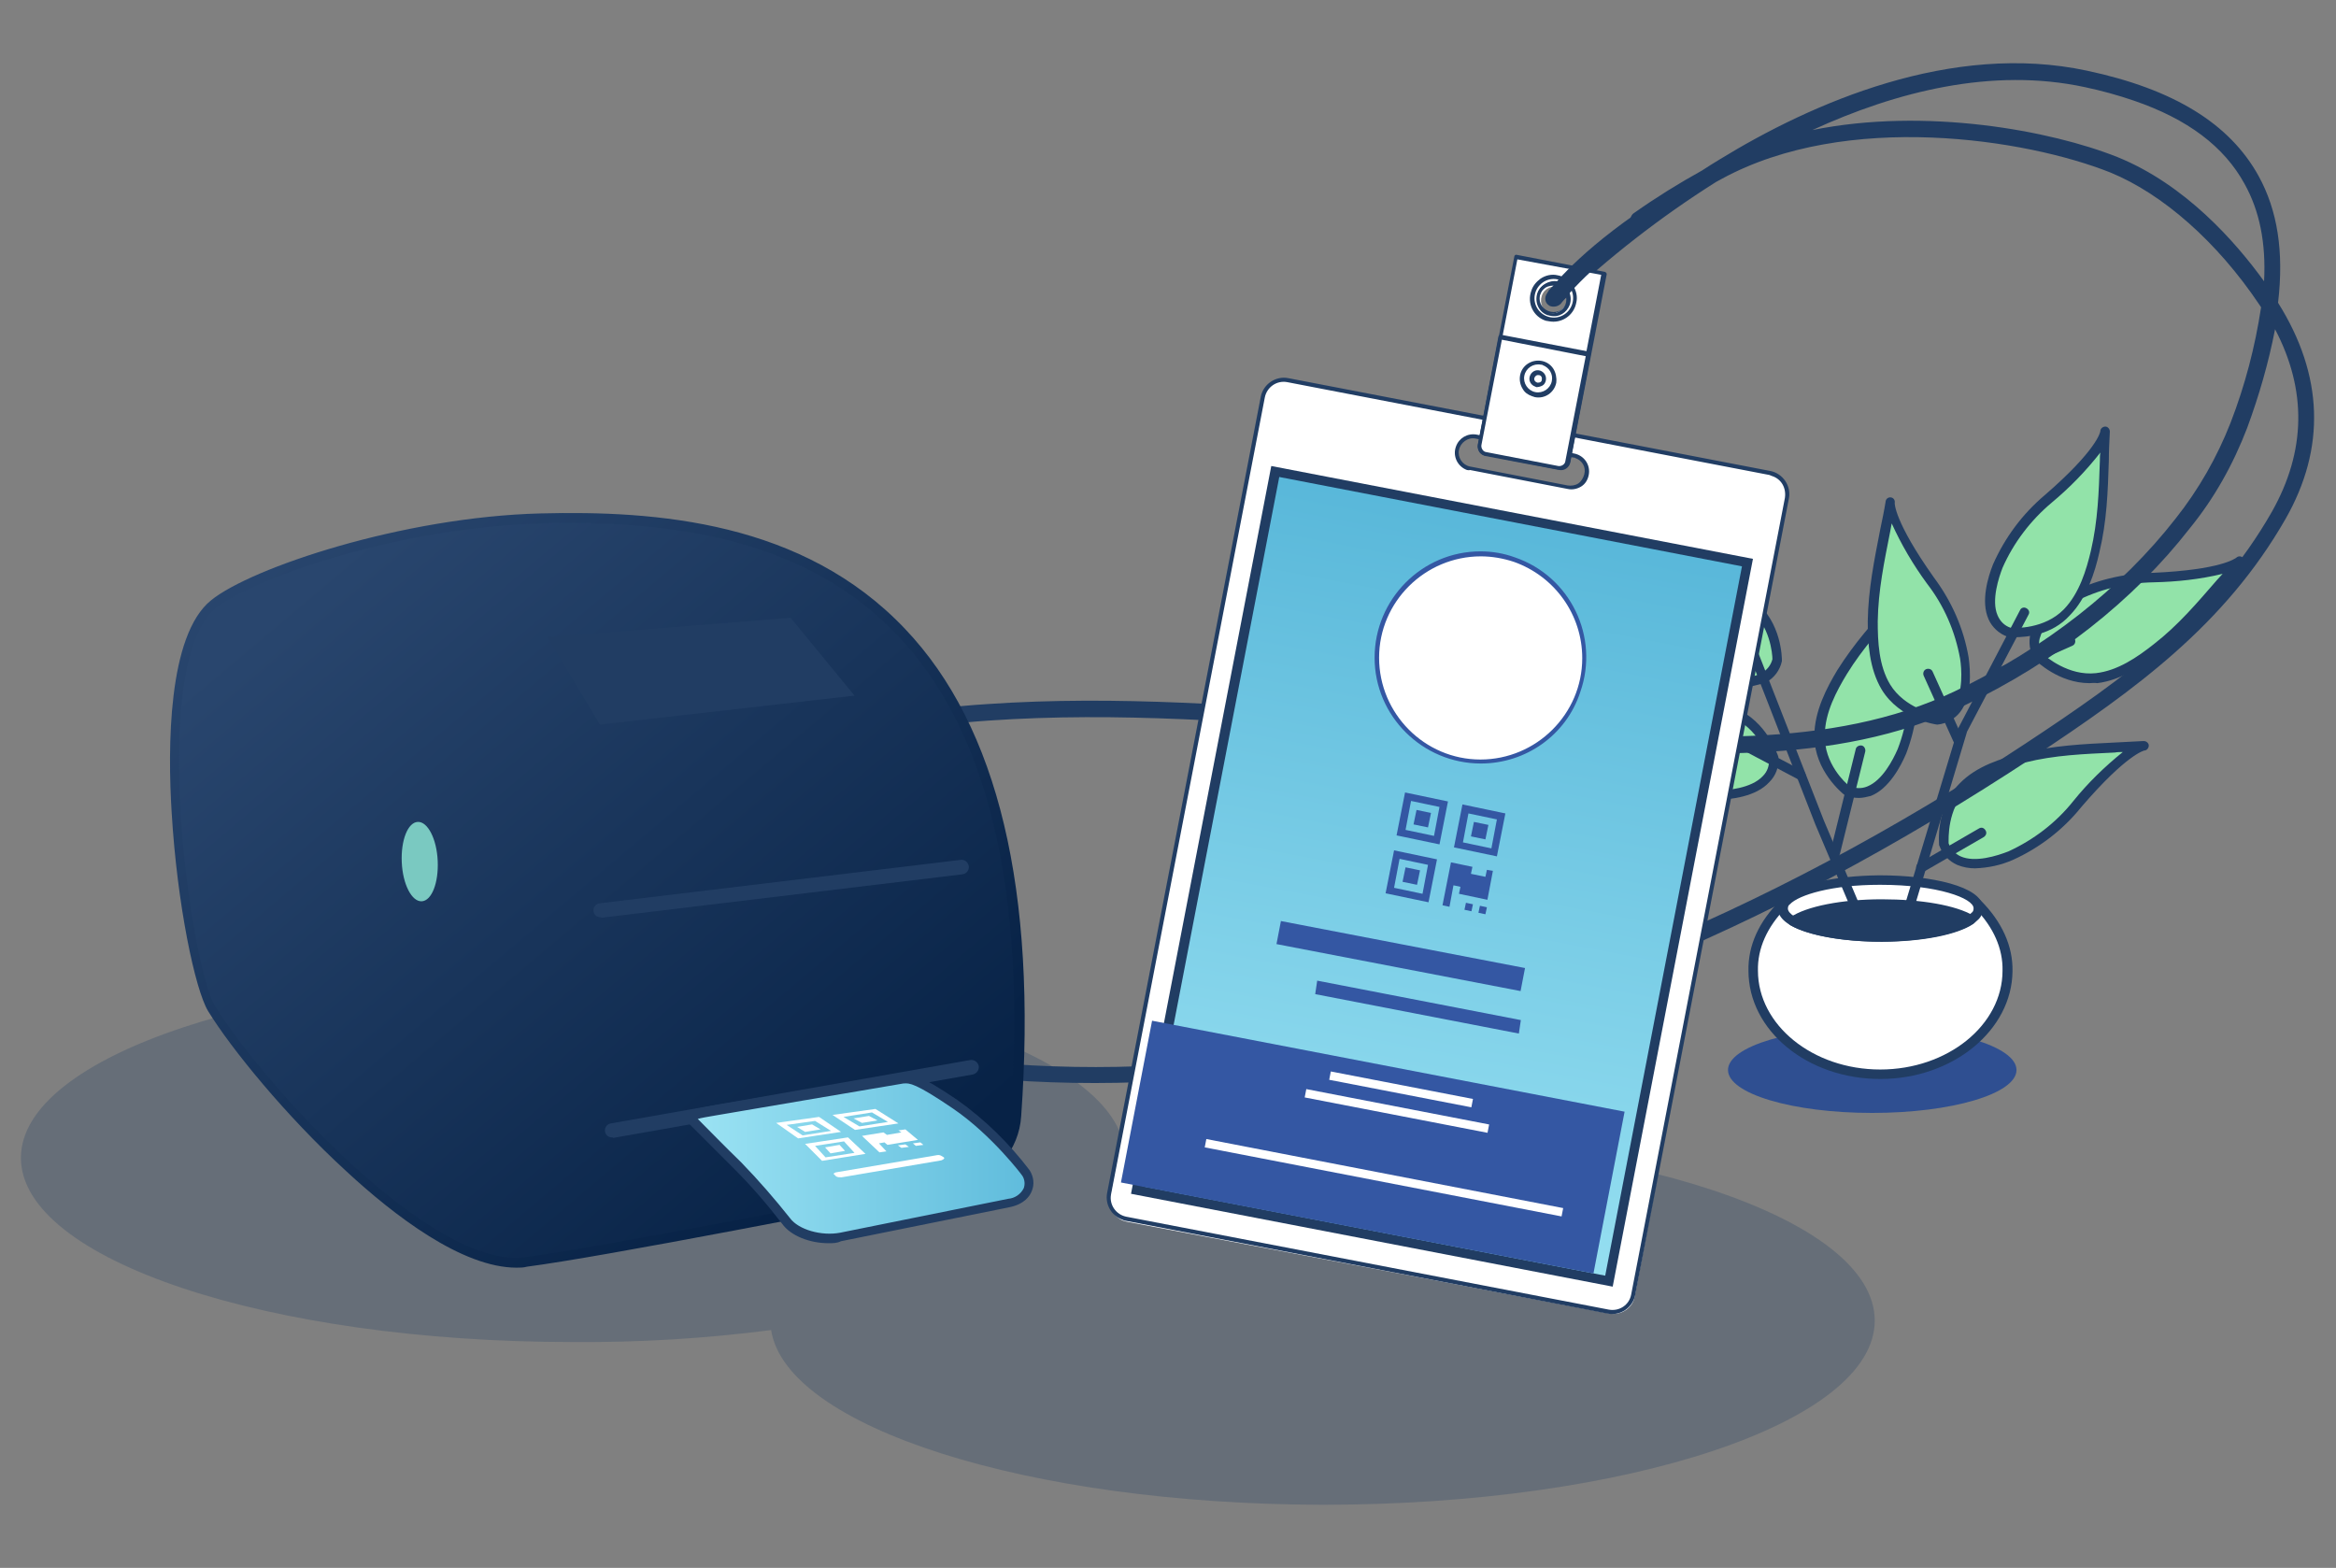 <?xml version="1.0" encoding="utf-8"?>
<!-- Generator: Adobe Illustrator 25.0.1, SVG Export Plug-In . SVG Version: 6.00 Build 0)  -->
<svg version="1.1" id="Layer_3" xmlns="http://www.w3.org/2000/svg" xmlns:xlink="http://www.w3.org/1999/xlink" x="0px" y="0px"
	 viewBox="0 0 468 314.1" style="enable-background:new 0 0 468 314.1;" xml:space="preserve">
<rect x="0" y="0" width="468" height="314.1" fill="#808080" stroke="none"/>
<style type="text/css">
	.st0{fill:#2F4F91;}
	.st1{fill:#FFFFFF;}
	.st2{fill:#213D63;}
	.st3{fill:#92E3A9;}
	.st4{opacity:0.262;fill:#213D63;enable-background:new    ;}
	.st5{fill:url(#Rectangle_743_1_);}
	.st6{fill:none;}
	.st7{fill:#3457A3;}
	.st8{fill:url(#Path_5699_1_);}
	.st9{fill:url(#Path_7990_2_);}
	.st10{fill:#7AC9C1;}
	.st11{fill:url(#Path_5702_1_);}
</style>
<g id="Group_4619" transform="translate(-12126.909 -2044.444)">
	<g id="freepik--Plants--inject-536">
		<g id="Group_4618">
			<ellipse id="Ellipse_252" class="st0" cx="12502" cy="2258.8" rx="28.9" ry="8.6"/>
		</g>
		<g id="Group_5800_1_">
			<path id="Path_5713" class="st1" d="M12484.2,2225.4c-4.1,4.1-6.2,8.7-6.1,13.4c0,11.4,11.4,20.7,25.5,20.7s25.5-9.3,25.5-20.7
				c0.1-4.7-2-9.4-6.1-13.5L12484.2,2225.4z"/>
			<path id="Path_7971_1_" class="st2" d="M12503.6,2260.6c-14.6,0-26.4-9.7-26.4-21.7c-0.1-5,2.1-9.9,6.4-14.1
				c0.2-0.2,0.4-0.3,0.7-0.3l38.7,0l0,0c0.3,0,0.5,0.1,0.7,0.3c4.3,4.3,6.5,9.2,6.4,14.2
				C12530,2250.8,12518.2,2260.6,12503.6,2260.6z M12484.6,2226.4c-3.7,3.8-5.6,8.1-5.5,12.5c0,10.9,11,19.8,24.5,19.8
				s24.5-8.9,24.5-19.8c0.1-4.4-1.8-8.7-5.5-12.5L12484.6,2226.4z"/>
		</g>
		<g id="Group_5801_1_">
			<path id="Path_5714" class="st1" d="M12523.3,2226.3c0.2,3.1-8.5,5.7-19.3,5.7c-10.8,0-19.8-2.5-19.9-5.6
				c-0.2-3.1,8.5-5.7,19.3-5.7S12523.1,2223.2,12523.3,2226.3z"/>
			<path id="Path_7972_1_" class="st2" d="M12503.8,2233.1c-10.1,0-20.4-2.2-20.7-6.5c0-0.9,0.3-1.7,0.9-2.3
				c2.5-2.6,10.2-4.4,19.3-4.5h0.3c10.1,0,20.4,2.2,20.6,6.5c0,0.9-0.3,1.7-0.9,2.3c-2.5,2.6-10.2,4.4-19.3,4.5L12503.8,2233.1z
				 M12503.7,2221.7h-0.3c-9.4,0-16.1,2-17.9,3.9c-0.3,0.2-0.4,0.5-0.4,0.9c0.1,2,7.3,4.7,18.7,4.7h0.2c9.4,0,16.1-2,17.9-3.9
				c0.3-0.2,0.4-0.5,0.4-0.9l0,0C12522.3,2224.4,12515.1,2221.7,12503.7,2221.7L12503.7,2221.7z"/>
		</g>
		<g id="Group_5802_1_">
			<path id="Path_5715" class="st2" d="M12521.8,2228.7c-3.3-1.9-10.1-3.2-17.9-3.2c-7.9,0-14.8,1.4-17.8,3.4
				c3.3,1.9,10.1,3.2,17.9,3.2C12511.8,2232.1,12518.9,2230.6,12521.8,2228.7z"/>
			<path id="Path_7973_1_" class="st2" d="M12503.8,2233.1c-7.7,0-14.7-1.3-18.2-3.3c-0.5-0.3-0.6-0.9-0.3-1.3
				c0.1-0.1,0.2-0.2,0.3-0.3c3.2-2.2,10.4-3.6,18.3-3.6c7.9,0,14.9,1.2,18.4,3.3c0.5,0.3,0.6,0.9,0.3,1.3c-0.1,0.1-0.2,0.2-0.3,0.3
				c-3.2,2.2-10.3,3.6-18.3,3.6L12503.8,2233.1z M12488.2,2228.9c3.5,1.4,9.4,2.3,15.6,2.3h0.2c6.3,0,12.3-1,15.7-2.4
				c-3.5-1.4-9.3-2.3-15.5-2.3h-0.3C12497.5,2226.4,12491.6,2227.4,12488.2,2228.9L12488.2,2228.9z"/>
		</g>
		<g id="Group_5803_1_">
			<path id="Path_4808" class="st3" d="M12482.2,2196.4c0,0-2.1-6.8-8.1-9.2c-4.2-1.7-9.1-1.2-13.4-0.5c-8.1,1.5-15.2,4.6-23,7.4
				c0,0,3.3-1.2,16.8,5.4c5.1,2.7,10.7,4.1,16.4,4.2C12475.4,2203.6,12482.4,2202.3,12482.2,2196.4z"/>
			<path id="Path_7974_1_" class="st2" d="M12470.8,2204.7c-5.9-0.1-11.6-1.6-16.8-4.3c-12.4-6-15.9-5.3-16.1-5.3
				c-0.5,0.2-1-0.1-1.2-0.6c-0.2-0.5,0.1-1,0.6-1.2h0c1.8-0.7,3.6-1.3,5.4-2c5.9-2.2,11.5-4.3,17.8-5.5c4.1-0.7,9.4-1.3,14,0.5
				c6.4,2.6,8.6,9.5,8.7,9.8c0,0.1,0,0.2,0,0.2c0.1,1.8-0.5,3.5-1.8,4.8C12478.7,2204.1,12473.6,2204.6,12470.8,2204.7z
				 M12441.9,2193.6c4.5,1.2,8.8,2.9,13,5.1c4.9,2.6,10.4,4,16,4.1c2,0,6.9-0.4,9.2-2.9c0.9-0.9,1.3-2.1,1.2-3.3
				c-0.3-0.9-2.4-6.4-7.5-8.5c-4.1-1.6-9.1-1.1-12.9-0.4c-6.1,1.1-11.6,3.2-17.4,5.4L12441.9,2193.6z"/>
		</g>
		<g id="Group_5804_1_">
			<path id="Path_4809" class="st3" d="M12482.9,2176.5c0,0,0-7.1-5.2-11.1c-3.5-2.8-8.3-3.8-12.7-4.4c-8.2-1-16,0-24.1,0.5
				c0,0,3.5-0.2,14.5,10c4.1,4,9.1,7,14.5,8.7C12474.3,2181.5,12481.4,2182.2,12482.9,2176.5z"/>
			<path id="Path_7975_1_" class="st2" d="M12475.7,2182.1c-2,0-4.1-0.4-6-0.9c-5.6-1.8-10.7-4.8-14.9-9
				c-10.1-9.3-13.7-9.7-13.8-9.7h0c-0.5,0-1-0.4-1-0.9s0.4-1,0.9-1h0c1.7-0.1,3.4-0.2,5.1-0.3c6.5-0.5,12.6-0.9,19.2-0.1
				c4.1,0.5,9.3,1.5,13.2,4.6c5.5,4.3,5.5,11.6,5.5,11.9c0,0.1,0,0.2,0,0.2c-0.4,1.8-1.5,3.3-3.1,4.2
				C12479.2,2181.7,12477.4,2182.1,12475.7,2182.1z M12445.1,2162.2c4,2.5,7.6,5.4,11,8.6c4,3.9,8.8,6.8,14.2,8.5
				c1.9,0.5,6.6,1.6,9.5,0c1.1-0.6,1.9-1.6,2.2-2.8c0-0.9-0.4-6.8-4.8-10.3c-3.5-2.8-8.4-3.7-12.2-4.2c-6.4-0.8-12.4-0.3-18.8,0.1
				L12445.1,2162.2z"/>
		</g>
		<g id="Group_5805_1_">
			<path id="Path_4810" class="st3" d="M12496.9,2202.8c0,0-5.5-4.4-5.5-11c0-4.5,2.2-8.9,4.5-12.7c4.4-7.1,9.9-12.5,15.4-18.6
				c0,0-2.3,2.6-1.2,17.6c0.6,5.7-0.1,11.4-2.1,16.8C12506.1,2199.1,12502.3,2205.2,12496.9,2202.8z"/>
			<path id="Path_7976_1_" class="st2" d="M12499.3,2204.3c-1,0-1.9-0.2-2.8-0.6c-0.1,0-0.1-0.1-0.2-0.1c-0.2-0.2-5.9-4.7-5.9-11.7
				c0-5,2.5-9.7,4.6-13.2c3.4-5.4,7.3-9.8,11.6-14.4c1.3-1.4,2.6-2.8,3.9-4.3l0,0c0.4-0.4,1-0.4,1.4-0.1s0.4,1,0.1,1.4l0,0
				c0,0-2,3-1,16.9c0.6,5.8-0.1,11.7-2.2,17.2c-1.1,2.6-3.5,7.1-7.1,8.5C12500.9,2204.1,12500.1,2204.3,12499.3,2204.3z
				 M12497.4,2201.9c1.1,0.5,2.4,0.6,3.6,0.1c3-1.2,5.1-5.2,6.1-7.5c2-5.2,2.7-10.8,2.1-16.3c-0.5-4.6-0.4-9.3,0.1-14l-1.1,1.2
				c-4.2,4.6-8.1,8.9-11.3,14.1c-2,3.3-4.4,7.7-4.4,12.2C12492.3,2197.4,12496.7,2201.4,12497.4,2201.9z"/>
		</g>
		<g id="Group_5806_1_">
			<path id="Path_4811" class="st3" d="M12516.4,2213.7c0,0-0.8-7,3.8-11.6c3.2-3.2,7.8-4.7,12.1-5.8c8-1.9,15.8-1.8,24-2.3
				c0,0-3.5,0.2-13.3,11.6c-3.6,4.5-8.2,8-13.4,10.4C12525.5,2217.6,12518.6,2219.2,12516.4,2213.7z"/>
			<path id="Path_7977_1_" class="st2" d="M12522.6,2218.4c-1.2,0-2.4-0.2-3.6-0.7c-1.6-0.7-2.9-2.1-3.5-3.7c0-0.1-0.1-0.2-0.1-0.2
				c0-0.3-0.8-7.5,4.1-12.4c3.4-3.5,8.3-5,12.6-6.1c6.2-1.5,12.1-1.8,18.4-2.1c1.9-0.1,3.8-0.2,5.8-0.3c0,0,0,0,0.1,0
				c0.5,0,1,0.4,1,0.9c0,0.5-0.4,1-0.9,1h0c0,0-3.5,0.7-12.6,11.3c-3.7,4.6-8.4,8.2-13.7,10.6
				C12527.7,2217.8,12525.2,2218.3,12522.6,2218.4z M12517.3,2213.4c0.4,1.1,1.3,2.1,2.4,2.6c2.9,1.3,7.3-0.1,9.6-1
				c5-2.3,9.5-5.7,13-10.1c2.9-3.6,6.3-6.9,9.9-9.8c-0.5,0-1.1,0-1.6,0.1c-6.2,0.3-12,0.5-18,2c-4,1-8.6,2.4-11.7,5.5
				C12517,2206.6,12517.3,2212.5,12517.3,2213.4z"/>
		</g>
		<g id="Group_5807_1_">
			<path id="Path_4812" class="st3" d="M12515.1,2188.6c0,0-7-1-10.4-6.5c-2.3-3.9-2.7-8.7-2.6-13.2c0.1-8.3,2.1-15.8,3.6-23.9
				c0,0-0.7,3.4,8,15.7c3.4,4.6,5.8,9.9,6.8,15.5C12521.1,2180.8,12520.9,2187.9,12515.1,2188.6z"/>
			<path id="Path_7978_1_" class="st2" d="M12515.1,2189.6c0,0-0.1,0-0.1,0c-0.3,0-7.5-1.1-11.1-7c-2.5-4.2-2.8-9.3-2.8-13.7
				c0.1-6.4,1.3-12.2,2.5-18.4c0.4-1.9,0.8-3.8,1.1-5.7v0c0.1-0.5,0.6-0.8,1.1-0.7c0.5,0.1,0.8,0.6,0.7,1.1v0c0,0-0.2,3.6,7.9,15
				c3.5,4.7,5.9,10.1,6.9,15.9c0.4,2.8,0.7,7.9-1.7,11c-1.1,1.4-2.7,2.3-4.5,2.5C12515.2,2189.6,12515.2,2189.6,12515.1,2189.6z
				 M12505.9,2149.3c-0.1,0.5-0.2,1.1-0.3,1.6c-1.2,6.1-2.4,11.8-2.5,18c0,4.1,0.2,8.9,2.5,12.7c2.9,4.7,8.7,5.9,9.6,6.1
				c1.2-0.1,2.3-0.8,3.1-1.8c2-2.7,1.6-7.6,1.3-9.5c-1-5.5-3.2-10.6-6.6-15C12510.2,2157.6,12507.8,2153.5,12505.9,2149.3z"/>
		</g>
		<g id="Group_5808_1_">
			<path id="Path_4813" class="st3" d="M12535.3,2176c0,0,5,5,11.5,4.2c4.5-0.5,8.6-3.2,12.1-6c6.5-5.1,11.2-11.3,16.7-17.4
				c0,0-2.3,2.6-17.3,3.3c-5.7,0.1-11.3,1.5-16.4,4.1C12537.8,2166.5,12532.3,2170.9,12535.3,2176z"/>
			<path id="Path_7979_1_" class="st2" d="M12545.5,2181.3c-6.1,0-10.6-4.4-10.8-4.6c-0.1-0.1-0.1-0.1-0.2-0.2
				c-1-1.5-1.2-3.4-0.8-5.1c1-3.8,5.2-6.7,7.6-8c5.2-2.7,11-4.1,16.9-4.2c13.7-0.6,16.5-2.9,16.7-3c0.4-0.4,1-0.4,1.4,0
				c0.3,0.3,0.4,0.9,0.1,1.3l0,0l0,0l0,0l0,0l0,0l0,0l0,0v0c-1.3,1.5-2.6,2.9-3.8,4.4c-4.1,4.7-8,9.2-13,13.2
				c-3.5,2.7-7.7,5.6-12.5,6.2C12546.5,2181.2,12546,2181.3,12545.5,2181.3z M12536.1,2175.4c0.7,0.6,5.2,4.5,10.7,3.9
				c4.4-0.5,8.3-3.2,11.6-5.8c4.9-3.8,8.7-8.3,12.7-12.9c0.4-0.4,0.7-0.8,1.1-1.2c-4.5,1.1-9.2,1.6-13.8,1.7c-5.6,0.1-11,1.4-16,4
				c-1.7,1-5.8,3.6-6.7,6.8C12535.2,2173.1,12535.4,2174.4,12536.1,2175.4L12536.1,2175.4z"/>
		</g>
		<g id="Group_5809_1_">
			<path id="Path_4814" class="st3" d="M12529.5,2171.1c0,0,7,0.7,11.6-3.9c3.2-3.2,4.7-7.9,5.7-12.2c1.8-8.1,1.6-15.9,2.1-24
				c0,0-0.2,3.5-11.5,13.4c-4.4,3.6-7.9,8.3-10.2,13.5C12525.5,2162.1,12523.9,2169,12529.5,2171.1z"/>
			<path id="Path_7980_1_" class="st2" d="M12530.5,2172.1c-0.7,0-1.1,0-1.2,0c-0.1,0-0.2,0-0.2-0.1c-1.7-0.6-3.1-1.9-3.8-3.5
				c-1.6-3.6-0.1-8.5,0.9-11c2.4-5.4,5.9-10.1,10.4-13.9c10.4-9,11.1-12.6,11.1-12.8c0-0.5,0.5-0.9,1-0.9c0.5,0,0.9,0.5,0.9,1v0
				c-0.1,2-0.2,3.9-0.2,5.8c-0.2,6.3-0.4,12.2-1.9,18.4c-0.9,4-2.5,9.1-5.9,12.6C12538,2171.7,12532.8,2172.1,12530.5,2172.1z
				 M12529.7,2170.2c0.9,0.1,6.8,0.3,10.7-3.7c3.1-3.2,4.5-7.9,5.4-11.7c1.4-6,1.6-11.8,1.8-18c0-0.6,0-1.1,0.1-1.7
				c-2.9,3.7-6.1,7-9.7,10c-4.3,3.6-7.7,8.1-9.9,13.1c-0.7,1.8-2.3,6.5-1,9.5C12527.6,2168.9,12528.5,2169.8,12529.7,2170.2
				L12529.7,2170.2z"/>
		</g>
		<path id="Path_7981_1_" class="st2" d="M12500,2230.3c-0.4,0-0.7-0.2-0.9-0.6l-8.5-20.1l-13.3-34.1c-0.2-0.5,0.1-1.1,0.5-1.2
			c0.5-0.2,1.1,0.1,1.2,0.5l0,0l13.3,34l8.5,20.1c0.2,0.5,0,1-0.5,1.3C12500.2,2230.2,12500.1,2230.3,12500,2230.3L12500,2230.3z"/>
		<path id="Path_7982_1_" class="st2" d="M12508.6,2229.7c-0.1,0-0.2,0-0.3,0c-0.5-0.2-0.8-0.7-0.6-1.2l11.5-38.1
			c0-0.1,0-0.1,0.1-0.2l12.3-23.5c0.2-0.5,0.8-0.7,1.3-0.4s0.7,0.8,0.4,1.3l-12.3,23.4l-11.4,38
			C12509.3,2229.5,12509,2229.7,12508.6,2229.7z"/>
		<path id="Path_7983_1_" class="st2" d="M12511.8,2219.1c-0.5,0-1-0.4-1-0.9c0-0.4,0.2-0.7,0.5-0.8l12.1-7c0.5-0.3,1-0.1,1.3,0.4
			c0.3,0.5,0.1,1-0.3,1.3l0,0l-12.1,7C12512.2,2219,12512,2219.1,12511.8,2219.1z"/>
		<path id="Path_7984_1_" class="st2" d="M12519.3,2193.9c-0.4,0-0.7-0.2-0.9-0.6l-6.1-13.5c-0.2-0.5,0-1.1,0.5-1.3
			c0.5-0.2,1.1,0,1.3,0.5l6.1,13.5c0.2,0.5,0,1-0.5,1.3C12519.6,2193.8,12519.4,2193.9,12519.3,2193.9z"/>
		<path id="Path_7985_1_" class="st2" d="M12526.9,2180.4c-0.5,0-1-0.4-1-0.9c0-0.4,0.2-0.8,0.6-0.9l14.8-6.6c0.5-0.2,1.1,0,1.3,0.5
			c0.2,0.5,0,1.1-0.5,1.3l0,0l-14.8,6.6C12527.2,2180.3,12527,2180.4,12526.9,2180.4z"/>
		<path id="Path_7986_1_" class="st2" d="M12494.5,2216.3c-0.1,0-0.2,0-0.2,0c-0.5-0.1-0.8-0.6-0.7-1.2c0,0,0,0,0,0l5.1-20.6
			c0.1-0.5,0.7-0.8,1.2-0.7c0.5,0.1,0.8,0.7,0.7,1.2l0,0l-5.1,20.6C12495.3,2216,12495,2216.3,12494.5,2216.3z"/>
		<path id="Path_7987_1_" class="st2" d="M12487.7,2200.7c-0.2,0-0.3,0-0.5-0.1l-11.9-6.3c-0.5-0.2-0.6-0.8-0.4-1.3
			c0.2-0.5,0.8-0.6,1.3-0.4l11.9,6.3c0.5,0.2,0.7,0.8,0.4,1.3C12488.4,2200.5,12488.1,2200.7,12487.7,2200.7L12487.7,2200.7z"/>
	</g>
	<path id="Union_4" class="st4" d="M12281.4,2310.9c-13.2,1.7-26.4,2.5-39.7,2.4c-61.1,0-110.6-16.5-110.6-36.9
		s49.5-36.9,110.6-36.9c59.2,0,107.5,15.5,110.5,35c13.2-1.7,26.4-2.5,39.7-2.4c61.1,0,110.6,16.5,110.6,36.9
		c0,20.4-49.5,36.9-110.6,36.9C12332.7,2345.8,12284.4,2330.3,12281.4,2310.9z"/>
	<g id="freepik--id-card--inject-456">
		<path id="Path_4627" class="st2" d="M12290.7,2254.5c-3-1-5.8-2.3-8.6-3.8c-8.7-4.9-14.6-12.4-16.2-20.6
			c-2.7-13.4,6.4-26.2,16.5-33c12.9-8.5,28.5-10.7,42.2-11.6c26.2-1.8,52.5,0.3,78,2.3c7.3,0.6,14.8,1.2,22.2,1.7
			c3.7,0.3,7.5,0.5,11.3,0.8c27,2.1,57.6,4.5,82.5-7.4c18-8.6,33.3-20.6,44.2-34.6c4.6-5.8,8.3-12.3,11-19.2
			c2.9-7.5,4.9-15.2,6.1-23.1l-0.4-0.6c-8.4-12.5-19.3-22.1-29.8-26.4c-16.8-6.7-52.8-12.4-77.9,1.3l-1.1,0.6
			c-11.1,7-21.5,15.1-31,24.1c-0.6,0.7-1.7,0.7-2.4,0.1c-0.7-0.6-0.7-1.7-0.1-2.4c0,0,0,0,0-0.1c0,0,0-0.1,0.1-0.1
			c5.2-5,10.6-9.6,16.3-13.9c-0.1-0.6,0.2-1.2,0.7-1.5c4.4-3.1,8.9-5.9,13.6-8.5c1.1-0.7,2.3-1.5,3.5-2.2
			c18.6-11.4,46.5-23.6,73.6-17.8c17.4,3.7,28.6,10.6,34.4,21.1c3.8,6.9,5.1,15.2,3.9,25.4c9.1,14.5,9.6,29.1,1.5,43.3
			c-12.2,21.3-30.1,34.2-50.5,47.7c-54.2,35.7-107.2,57.1-157.4,63.4c-23.2,2.9-46.8,2.5-69.9-1.2
			C12301.6,2257.5,12296.1,2256.3,12290.7,2254.5z M12582.7,2110.4c-1.3,6.7-3.2,13.3-5.6,19.8c-2.8,7.3-6.6,14.1-11.5,20.1
			c-11.2,14.4-26.9,26.8-45.4,35.6c-25.7,12.3-56.8,9.9-84.2,7.7c-3.8-0.3-7.6-0.6-11.2-0.8c-7.4-0.5-15-1.1-22.3-1.7
			c-25.4-2-51.6-4.1-77.5-2.3c-13.2,0.9-28.3,3-40.6,11.1c-9.2,6.1-17.5,17.6-15.1,29.6c1.4,7.2,6.8,13.9,14.6,18.4
			c7.4,4.2,15.8,5.9,23.8,7.2c22.8,3.7,46.1,4.1,69,1.2c49-6.2,103-27.9,156-62.9c20-13.2,37.6-25.8,49.4-46.5
			C12588.9,2134.8,12589.1,2122.6,12582.7,2110.4L12582.7,2110.4z M12554.4,2064.6c-3.2-1.1-6.5-2-9.8-2.7
			c-18.6-4-37.8,0.9-54.6,8.6c22.7-4.6,47.8,0.1,61.1,5.4c13.6,5.5,23.7,17,29.4,24.9c0.4-7.7-0.9-14.1-3.9-19.5
			C12572.5,2073.8,12565.2,2068.3,12554.4,2064.6z"/>
		<g id="Group_5810_1_">
			<path id="Path_4628-2" class="st1" d="M12379.6,2124.1l-30.3,160.1c-0.4,2.3,1.1,4.6,3.4,5l96.7,18.4c2.3,0.4,4.6-1.1,5-3.4
				l30.3-160.1c0.4-2.3-1.1-4.6-3.4-5l0,0l-96.7-18.4C12382.3,2120.2,12380.1,2121.7,12379.6,2124.1L12379.6,2124.1z M12440.8,2142
				l-19.6-3.7c-1.8-0.3-3-2-2.6-3.8c0.3-1.8,2-3,3.8-2.6l0,0l0.1,0l19.6,3.7c1.8,0.4,2.9,2.1,2.5,3.8c-0.3,1.7-1.9,2.8-3.6,2.6
				C12440.9,2142.1,12440.9,2142.1,12440.8,2142L12440.8,2142z"/>
		</g>
		<path id="Path_4629" class="st2" d="M12351.8,2288.8c-2.2-0.8-3.5-3-3.1-5.3l30.8-159.6c0.5-2.5,3-4.2,5.5-3.7l96.6,18.6
			c2.5,0.5,4.2,3,3.7,5.5l-30.8,159.6c-0.5,2.5-2.9,4.2-5.5,3.7l0,0l0,0l-96.6-18.6C12352.2,2289,12352,2288.9,12351.8,2288.8z
			 M12481.9,2139.8c-0.2-0.1-0.3-0.1-0.5-0.2l-96.6-18.6c-2.1-0.4-4.1,1-4.5,3.1l0,0l-30.8,159.6c-0.4,2.1,1,4.1,3.1,4.5l96.6,18.6
			c2.1,0.4,4.1-0.9,4.5-3c0,0,0,0,0,0l0,0l0,0l30.8-159.6C12484.8,2142.2,12483.8,2140.4,12481.9,2139.8L12481.9,2139.8z
			 M12420.8,2138.6c-1.9-0.7-2.9-2.8-2.2-4.7c0.6-1.7,2.3-2.7,4.1-2.4l19.6,3.8c2,0.4,3.3,2.3,2.9,4.3c-0.2,1-0.7,1.8-1.5,2.3l0,0
			c-0.8,0.5-1.8,0.7-2.7,0.5l-19.6-3.8C12421.2,2138.7,12421,2138.6,12420.8,2138.6L12420.8,2138.6z M12442.5,2136.2
			c-0.1-0.1-0.3-0.1-0.4-0.1l-19.6-3.8c-1.5-0.3-3,0.8-3.3,2.3c-0.3,1.5,0.7,3,2.2,3.3l19.6,3.8c0.7,0.1,1.5,0,2.1-0.4
			c0.6-0.4,1-1.1,1.2-1.8C12444.7,2138,12443.9,2136.7,12442.5,2136.2L12442.5,2136.2z"/>
		<g id="Group_5811_1_">
			
				<linearGradient id="Rectangle_743_1_" gradientUnits="userSpaceOnUse" x1="12313.257" y1="2251.037" x2="12314.409" y2="2251.037" gradientTransform="matrix(29.012 -150.517 -98.916 -19.066 -122173.18 1898585)">
				<stop  offset="0" style="stop-color:#9DE4F4"/>
				<stop  offset="0.989" style="stop-color:#55B5D8"/>
			</linearGradient>
			<polygon id="Rectangle_743" class="st5" points="12354.6,2282.9 12382.4,2138.9 12477,2157.2 12449.2,2301.1 			"/>
			<path id="Path_7988_1_" class="st2" d="M12450,2302.2l-96.5-18.6l28.1-145.8l96.5,18.6L12450,2302.2z M12355.8,2282.1l92.7,17.9
				l27.4-142.1l-92.7-17.9L12355.8,2282.1z"/>
		</g>
		<path id="Path_4630" class="st2" d="M12354.5,2283.3c-0.2-0.1-0.3-0.3-0.3-0.5l27.7-144c0-0.1,0.1-0.2,0.2-0.3
			c0.1-0.1,0.2-0.1,0.3-0.1l94.6,18.2c0.1,0,0.2,0.1,0.3,0.2c0.1,0.1,0.1,0.2,0.1,0.3l-27.7,144c0,0.2-0.3,0.4-0.5,0.3h0l0,0
			L12354.5,2283.3L12354.5,2283.3z M12382.7,2139.4l-27.6,143.1l93.8,18.1l27.6-143.1L12382.7,2139.4z"/>
		<path id="Path_4631" class="st1" d="M12430.6,2095.9l-7.3,37.7c-0.2,0.8,0.4,1.6,1.2,1.7c0,0,0,0,0,0l0,0h0l14.8,2.8
			c0.8,0.2,1.6-0.4,1.7-1.1v0v0l7.3-37.7L12430.6,2095.9z M12437.5,2107.3c-1.5-0.5-2.2-2.1-1.7-3.6c0.5-1.5,2.1-2.2,3.6-1.7
			c1.5,0.5,2.2,2.1,1.7,3.6C12440.6,2107,12439,2107.8,12437.5,2107.3L12437.5,2107.3z"/>
		<path id="Path_4632" class="st2" d="M12424.2,2135.7c-0.9-0.3-1.4-1.3-1.2-2.2l7.3-37.7c0-0.2,0.3-0.4,0.5-0.3l17.6,3.4
			c0.1,0,0.2,0.1,0.3,0.2c0.1,0.1,0.1,0.2,0.1,0.3l-7.3,37.7c-0.2,1-1.2,1.7-2.2,1.5h0l0,0l-14.8-2.8L12424.2,2135.7z
			 M12430.9,2096.4l-7.2,37.3c-0.1,0.6,0.3,1.1,0.8,1.2c0,0,0,0,0,0h0l14.8,2.8c0.3,0.1,0.6,0,0.8-0.2c0.2-0.2,0.4-0.4,0.4-0.7
			l7.2-37.3L12430.9,2096.4z M12437,2107.6c-1.8-0.8-2.6-2.9-1.9-4.7c0.8-1.8,2.9-2.6,4.7-1.9c1.8,0.8,2.6,2.9,1.9,4.7
			c-0.7,1.6-2.5,2.5-4.2,2l0,0C12437.3,2107.7,12437.1,2107.7,12437,2107.6L12437,2107.6z M12437.5,2107.3l1.5-5.7l-0.4-0.1
			c-1.5-0.3-2.9,0.7-3.2,2.2s0.7,2.9,2.2,3.2l0,0c1.5,0.3,2.9-0.6,3.2-2.1c0.3-1.4-0.5-2.7-1.8-3.2L12437.5,2107.3z"/>
		<path id="Path_4633" class="st1" d="M12427.5,2112l17.7,3.4l0,0l-4.1,21.5c-0.2,0.9-1,1.4-1.9,1.3l0,0l-14.5-2.8
			c-0.9-0.2-1.4-1-1.3-1.9l0,0L12427.5,2112z"/>
		<path id="Path_4634" class="st2" d="M12424.3,2135.7c-0.9-0.3-1.5-1.3-1.3-2.3l4.1-21.5c0-0.1,0.1-0.2,0.2-0.3
			c0.1-0.1,0.2-0.1,0.3-0.1l17.7,3.4c0.2,0.1,0.4,0.3,0.3,0.5l-4.1,21.5c-0.2,1.1-1.3,1.8-2.4,1.6l-14.5-2.8L12424.3,2135.7z
			 M12427.8,2112.5l-4.1,21.1c-0.1,0.6,0.3,1.3,0.9,1.4l14.5,2.8c0.6,0.1,1.3-0.3,1.4-0.9c0,0,0,0,0,0l0,0v0l4.1-21.1
			L12427.8,2112.5z"/>
		<path id="Path_4635" class="st1" d="M12438.2,2120.9c0.3-1.8-0.8-3.5-2.6-3.8c-1.8-0.3-3.5,0.8-3.8,2.6c-0.3,1.8,0.8,3.5,2.6,3.8
			l0,0l0,0C12436.2,2123.9,12437.9,2122.7,12438.2,2120.9z"/>
		<path id="Path_4636" class="st2" d="M12433.8,2123.8c-0.8-0.3-1.4-0.7-1.8-1.4c-1.1-1.7-0.7-4,1-5.1c1.7-1.1,4-0.7,5.1,1
			c0.5,0.8,0.7,1.8,0.6,2.7l0,0.1c-0.4,2-2.3,3.3-4.3,2.9l0,0C12434.2,2123.9,12434,2123.9,12433.8,2123.8z M12436,2117.6
			c-0.1-0.1-0.3-0.1-0.4-0.1c-1.5-0.3-3,0.7-3.3,2.2c-0.3,1.5,0.7,3,2.2,3.3c1.5,0.3,3-0.7,3.3-2.2l0,0
			C12438.1,2119.4,12437.3,2118.1,12436,2117.6L12436,2117.6z"/>
		<path id="Path_4637" class="st1" d="M12436.2,2120.6c0.1-0.7-0.4-1.2-1-1.3c-0.7-0.1-1.2,0.4-1.3,1c-0.1,0.7,0.4,1.2,1,1.3
			C12435.5,2121.7,12436.1,2121.3,12436.2,2120.6C12436.2,2120.7,12436.2,2120.6,12436.2,2120.6z"/>
		<path id="Path_4638" class="st2" d="M12434.5,2121.9c-0.9-0.3-1.4-1.2-1.1-2.1c0.3-0.9,1.2-1.4,2.1-1.1c0.8,0.3,1.3,1.1,1.1,2l0,0
			c-0.1,0.4-0.3,0.8-0.7,1c-0.4,0.2-0.8,0.3-1.2,0.3L12434.5,2121.9z M12435.3,2119.6l-0.1,0c-0.4-0.1-0.8,0.2-0.9,0.6
			c-0.1,0.4,0.2,0.8,0.6,0.9l0,0c0.2,0,0.4,0,0.6-0.1c0.2-0.1,0.3-0.3,0.3-0.5C12435.9,2120.1,12435.7,2119.7,12435.3,2119.6
			L12435.3,2119.6z"/>
		<path id="Path_4639" class="st1" d="M12439,2100c-2.3-0.4-4.6,1.1-5,3.4s1.1,4.6,3.4,5c2.3,0.4,4.6-1.1,5-3.4v0
			C12442.8,2102.7,12441.3,2100.5,12439,2100L12439,2100L12439,2100z M12437.6,2107.3c-1.9,0-3.4-1.5-3.4-3.4c0-1.9,1.5-3.4,3.4-3.4
			c1.9,0,3.4,1.5,3.4,3.4C12441,2105.8,12439.4,2107.3,12437.6,2107.3L12437.6,2107.3L12437.6,2107.3z"/>
		<path id="Path_4640" class="st2" d="M12436.6,2108.7c-2.5-0.8-3.8-3.5-2.9-6c0.3-1,1-1.8,1.8-2.4c1-0.7,2.3-1,3.5-0.7l0,0
			c1.2,0.2,2.3,1,3,2c0.7,1,1,2.3,0.7,3.5c-0.5,2.6-3,4.2-5.5,3.7C12437,2108.8,12436.8,2108.7,12436.6,2108.7z M12438.9,2100.4
			c-2.1-0.4-4.1,1-4.5,3.1c-0.4,2.1,1,4.1,3.1,4.5c2.1,0.4,4.1-1,4.5-3.1c0.2-1,0-2.1-0.6-2.9
			C12440.8,2101.2,12439.9,2100.6,12438.9,2100.4z M12439,2100l-2,7.6c-1.8-0.6-2.7-2.6-2.1-4.4c0.6-1.8,2.6-2.7,4.4-2.1
			c1.8,0.6,2.7,2.6,2.1,4.4c-0.6,1.6-2.2,2.6-3.9,2.2l0,0c-0.2,0-0.3-0.1-0.5-0.1L12439,2100z M12439.5,2099.7l-0.5,2.1
			c-0.1,0-0.3-0.1-0.4-0.1c-0.7-0.1-1.5,0-2.1,0.4c-0.6,0.4-1,1-1.2,1.8c-0.1,0.7,0,1.5,0.4,2.1c0.8,1.3,2.6,1.6,3.8,0.7
			c1.3-0.8,1.6-2.6,0.7-3.8c-0.3-0.5-0.8-0.9-1.4-1.1L12439.5,2099.7z"/>
		<path id="Path_4641" class="st6" d="M12418.3,2183.9"/>
		
			<rect id="Rectangle_744" x="12388.6" y="2227.6" transform="matrix(0.189 -0.982 0.982 0.189 7822.534 14025.923)" class="st7" width="33" height="96.4"/>
		
			<rect id="Rectangle_745" x="12405.9" y="2250.7" transform="matrix(0.19 -0.982 0.982 0.19 7825.898 14015.723)" class="st1" width="1.7" height="29"/>
		
			<rect id="Rectangle_746" x="12402.5" y="2246.5" transform="matrix(0.19 -0.982 0.982 0.19 7805.729 14026.72)" class="st1" width="1.7" height="72.8"/>
		
			<rect id="Rectangle_747" x="12405.1" y="2250.9" transform="matrix(0.19 -0.982 0.982 0.19 7820.941 14018.432)" class="st1" width="1.7" height="37.3"/>
		<path id="Path_4642" class="st7" d="M12390.8,2240.9l40.8,7.9l-0.4,2.7l-40.8-7.9L12390.8,2240.9z"/>
		
			<rect id="Rectangle_748" x="12410" y="2213.2" transform="matrix(0.189 -0.982 0.982 0.189 7863.79 14001.901)" class="st7" width="4.7" height="49.8"/>
		
			<rect id="Rectangle_749" x="12377.4" y="2269.9" transform="matrix(0.19 -0.982 0.982 0.19 7799.974 13994.031)" class="st7" width="6.6" height="0.4"/>
		
			<rect id="Rectangle_750" x="12381.2" y="2270.6" transform="matrix(0.19 -0.982 0.982 0.19 7802.364 13998.426)" class="st7" width="6.6" height="0.4"/>
		
			<rect id="Rectangle_751" x="12382.3" y="2270.7" transform="matrix(0.189 -0.982 0.982 0.189 7811.517 14002.816)" class="st7" width="6.6" height="0.4"/>
		
			<rect id="Rectangle_752" x="12383.2" y="2270.9" transform="matrix(0.189 -0.982 0.982 0.189 7812.087 14003.866)" class="st7" width="6.6" height="0.4"/>
		
			<rect id="Rectangle_753" x="12385.2" y="2271.3" transform="matrix(0.189 -0.982 0.982 0.189 7813.347 14006.165)" class="st7" width="6.6" height="0.4"/>
		
			<rect id="Rectangle_754" x="12386" y="2271.4" transform="matrix(0.189 -0.982 0.982 0.189 7813.828 14007.053)" class="st7" width="6.6" height="0.4"/>
		
			<rect id="Rectangle_755" x="12378.6" y="2269.9" transform="matrix(0.19 -0.982 0.982 0.19 7800.751 13995.444)" class="st7" width="6.6" height="0.8"/>
		
			<rect id="Rectangle_756" x="12389.7" y="2272.2" transform="matrix(0.189 -0.982 0.982 0.189 7816.127 14011.252)" class="st7" width="6.6" height="0.4"/>
		
			<rect id="Rectangle_757" x="12390.9" y="2272.2" transform="matrix(0.189 -0.982 0.982 0.189 7816.892 14012.658)" class="st7" width="6.6" height="0.8"/>
		
			<rect id="Rectangle_758" x="12380.7" y="2270.2" transform="matrix(0.189 -0.982 0.982 0.189 7810.56 14001.051)" class="st7" width="6.6" height="0.8"/>
		
			<rect id="Rectangle_759" x="12384.2" y="2271" transform="matrix(0.19 -0.982 0.982 0.19 7804.209 14001.791)" class="st7" width="6.6" height="0.8"/>
		
			<rect id="Rectangle_760" x="12387.7" y="2271.8" transform="matrix(0.189 -0.982 0.982 0.189 7814.871 14008.972)" class="st7" width="6.6" height="0.4"/>
		
			<rect id="Rectangle_761" x="12388.5" y="2271.9" transform="matrix(0.189 -0.982 0.982 0.189 7815.366 14009.864)" class="st7" width="6.6" height="0.4"/>
		
			<rect id="Rectangle_762" x="12386.9" y="2271.4" transform="matrix(0.189 -0.982 0.982 0.189 7814.398 14008.104)" class="st7" width="6.6" height="0.8"/>
		
			<rect id="Rectangle_763" x="12392.6" y="2272.7" transform="matrix(0.189 -0.982 0.982 0.189 7817.925 14014.583)" class="st7" width="6.6" height="0.4"/>
		
			<rect id="Rectangle_764" x="12396.5" y="2273.5" transform="matrix(0.189 -0.982 0.982 0.189 7820.334 14018.979)" class="st7" width="6.6" height="0.4"/>
		
			<rect id="Rectangle_765" x="12397.2" y="2273.6" transform="matrix(0.189 -0.982 0.982 0.189 7820.825 14019.864)" class="st7" width="6.6" height="0.4"/>
		
			<rect id="Rectangle_766" x="12398.2" y="2273.8" transform="matrix(0.189 -0.982 0.982 0.189 7821.391 14020.905)" class="st7" width="6.6" height="0.4"/>
		
			<rect id="Rectangle_767" x="12400.2" y="2274.2" transform="matrix(0.189 -0.982 0.982 0.189 7822.674 14023.229)" class="st7" width="6.6" height="0.4"/>
		
			<rect id="Rectangle_768" x="12400.9" y="2274.3" transform="matrix(0.189 -0.982 0.982 0.189 7825.164 14024.883)" class="st7" width="6.6" height="0.4"/>
		
			<rect id="Rectangle_769" x="12393.9" y="2272.8" transform="matrix(0.189 -0.982 0.982 0.189 7820.797 14016.809)" class="st7" width="6.6" height="0.8"/>
		
			<rect id="Rectangle_770" x="12404.6" y="2275" transform="matrix(0.189 -0.982 0.982 0.189 7827.467 14029.091)" class="st7" width="6.6" height="0.4"/>
		
			<rect id="Rectangle_771" x="12405.9" y="2275.1" transform="matrix(0.189 -0.982 0.982 0.189 7826.199 14029.706)" class="st7" width="6.6" height="0.8"/>
		
			<rect id="Rectangle_772" x="12395.4" y="2273.2" transform="matrix(0.19 -0.982 0.982 0.19 7811.186 14014.602)" class="st7" width="6.6" height="0.8"/>
		
			<rect id="Rectangle_773" x="12399.1" y="2273.9" transform="matrix(0.19 -0.982 0.982 0.19 7813.493 14018.841)" class="st7" width="6.6" height="0.8"/>
		
			<rect id="Rectangle_774" x="12402.7" y="2274.7" transform="matrix(0.189 -0.982 0.982 0.189 7824.188 14026.041)" class="st7" width="6.6" height="0.4"/>
		
			<rect id="Rectangle_775" x="12403.4" y="2274.8" transform="matrix(0.189 -0.982 0.982 0.189 7824.682 14026.908)" class="st7" width="6.6" height="0.4"/>
		
			<rect id="Rectangle_776" x="12401.9" y="2274.3" transform="matrix(0.189 -0.982 0.982 0.189 7823.705 14025.152)" class="st7" width="6.6" height="0.8"/>
		
			<rect id="Rectangle_777" x="12407.1" y="2275.5" transform="matrix(0.189 -0.982 0.982 0.189 7826.974 14031.132)" class="st7" width="6.6" height="0.4"/>
		
			<rect id="Rectangle_778" x="12407.9" y="2275.7" transform="matrix(0.189 -0.982 0.982 0.189 7827.463 14032.016)" class="st7" width="6.6" height="0.4"/>
		
			<rect id="Rectangle_779" x="12411.6" y="2276.4" transform="matrix(0.189 -0.982 0.982 0.189 7829.755 14036.219)" class="st7" width="6.6" height="0.4"/>
		
			<rect id="Rectangle_780" x="12412.8" y="2276.4" transform="matrix(0.189 -0.982 0.982 0.189 7830.514 14037.616)" class="st7" width="6.6" height="0.8"/>
		
			<rect id="Rectangle_781" x="12409.6" y="2276" transform="matrix(0.189 -0.982 0.982 0.189 7828.524 14033.951)" class="st7" width="6.6" height="0.4"/>
		
			<rect id="Rectangle_782" x="12410.4" y="2276.2" transform="matrix(0.189 -0.982 0.982 0.189 7828.987 14034.823)" class="st7" width="6.6" height="0.4"/>
		
			<rect id="Rectangle_783" x="12408.6" y="2275.7" transform="matrix(0.19 -0.982 0.982 0.19 7819.337 14029.583)" class="st7" width="6.6" height="0.8"/>
		
			<rect id="Rectangle_784" x="12414.3" y="2277" transform="matrix(0.19 -0.982 0.982 0.19 7822.866 14036.056)" class="st7" width="6.6" height="0.4"/>
		
			<rect id="Rectangle_785" x="12418.1" y="2277.8" transform="matrix(0.19 -0.982 0.982 0.19 7825.245 14040.456)" class="st7" width="6.6" height="0.4"/>
		
			<rect id="Rectangle_786" x="12419.2" y="2277.9" transform="matrix(0.189 -0.982 0.982 0.189 7834.437 14044.825)" class="st7" width="6.6" height="0.4"/>
		
			<rect id="Rectangle_787" x="12420.1" y="2278" transform="matrix(0.189 -0.982 0.982 0.189 7835.023 14045.882)" class="st7" width="6.6" height="0.4"/>
		
			<rect id="Rectangle_788" x="12422.1" y="2278.4" transform="matrix(0.189 -0.982 0.982 0.189 7836.282 14048.182)" class="st7" width="6.6" height="0.4"/>
		
			<rect id="Rectangle_789" x="12422.6" y="2278.6" transform="matrix(0.19 -0.982 0.982 0.19 7828.05 14045.572)" class="st7" width="6.6" height="0.4"/>
		
			<rect id="Rectangle_790" x="12415.8" y="2277" transform="matrix(0.189 -0.982 0.982 0.189 7834.428 14041.765)" class="st7" width="6.6" height="0.8"/>
		
			<rect id="Rectangle_791" x="12426.6" y="2279.3" transform="matrix(0.189 -0.982 0.982 0.189 7839.072 14053.263)" class="st7" width="6.6" height="0.4"/>
		
			<rect id="Rectangle_792" x="12427.8" y="2279.3" transform="matrix(0.189 -0.982 0.982 0.189 7839.822 14054.663)" class="st7" width="6.6" height="0.8"/>
		
			<rect id="Rectangle_793" x="12417.6" y="2277.4" transform="matrix(0.189 -0.982 0.982 0.189 7833.493 14043.064)" class="st7" width="6.6" height="0.8"/>
		
			<rect id="Rectangle_794" x="12421.1" y="2278.2" transform="matrix(0.19 -0.982 0.982 0.19 7827.089 14043.82)" class="st7" width="6.6" height="0.8"/>
		
			<rect id="Rectangle_795" x="12424.6" y="2278.9" transform="matrix(0.189 -0.982 0.982 0.189 7837.818 14050.993)" class="st7" width="6.6" height="0.4"/>
		
			<rect id="Rectangle_796" x="12425.4" y="2279.1" transform="matrix(0.189 -0.982 0.982 0.189 7840.331 14052.674)" class="st7" width="6.6" height="0.4"/>
		
			<rect id="Rectangle_797" x="12423.8" y="2278.5" transform="matrix(0.189 -0.982 0.982 0.189 7837.346 14050.125)" class="st7" width="6.6" height="0.8"/>
		<path id="Path_4643" class="st2" d="M12437.6,2105.8c-0.1,0-0.3-0.1-0.4-0.2c-0.8-0.5-0.9-1.6-0.4-2.3l0,0c0.2-0.3,4.9-7,17.8-16
			c0.8-0.5,1.8-0.3,2.3,0.5c0.5,0.7,0.3,1.7-0.4,2.3c-12.3,8.7-16.9,15.2-16.9,15.2C12439.1,2105.8,12438.3,2106,12437.6,2105.8z"/>
		<g id="Group_5812_1_">
			<circle id="Ellipse_215" class="st1" cx="12423.6" cy="2176.2" r="20.8"/>
			<path id="Path_7989_1_" class="st7" d="M12423.6,2197.4c-11.7,0-21.3-9.5-21.3-21.2c0-11.7,9.5-21.3,21.2-21.3
				c2.4,0,4.7,0.4,6.9,1.2l0,0c11.1,3.8,17,15.9,13.1,27C12440.7,2191.7,12432.6,2197.4,12423.6,2197.4z M12423.6,2155.9
				c-11.2,0-20.4,9.1-20.4,20.3c0,11.2,9.1,20.4,20.3,20.4c11.2,0,20.4-9.1,20.4-20.3c0-8.7-5.5-16.4-13.7-19.3l0,0
				C12428.1,2156.3,12425.8,2155.9,12423.6,2155.9L12423.6,2155.9z"/>
		</g>
		<g id="Group_4289">
			<path id="Path_4644" class="st7" d="M12404.5,2223.4l1.7-8.6l8.6,1.8l-1.7,8.6L12404.5,2223.4z M12407.3,2216.5l-1.1,5.8l5.7,1.2
				l1.1-5.8L12407.3,2216.5z M12408.5,2218.2l-0.6,2.9l2.9,0.6l0.6-2.9L12408.5,2218.2z M12406.7,2211.8l1.7-8.6l8.6,1.8l-1.7,8.6
				L12406.7,2211.8z M12409.6,2204.9l-1.1,5.8l5.7,1.2l1.1-5.8L12409.6,2204.9z M12410.7,2206.7l-0.6,2.9l2.9,0.6l0.6-2.9
				L12410.7,2206.7z M12424.8,2218.7l-0.3,1.4l-2.9-0.6l0.3-1.4l-4.3-0.9l-1.7,8.6l1.4,0.3l0.8-4.3l1.4,0.3l-0.3,1.4l5.7,1.2
				l1.1-5.8L12424.8,2218.7z M12419.9,2205.6l8.6,1.8l-1.7,8.6l-8.6-1.8L12419.9,2205.6z M12420.6,2225.3l-0.3,1.4l1.4,0.3l0.3-1.4
				L12420.6,2225.3z M12425.7,2214.4l1.1-5.8l-5.7-1.2l-1.1,5.8L12425.7,2214.4z M12423.4,2225.9l-0.3,1.4l1.4,0.3l0.3-1.4
				L12423.4,2225.9z M12424.5,2212.6l0.6-2.9l-2.9-0.6l-0.6,2.9L12424.5,2212.6z"/>
		</g>
	</g>
	<g id="Group_4615">
		<g id="Group_4614">
			<g id="Group_4610">
				<g id="Group_5813_1_">
					
						<linearGradient id="Path_5699_1_" gradientUnits="userSpaceOnUse" x1="12311.984" y1="2250.012" x2="12312.693" y2="2249.278" gradientTransform="matrix(177.069 0 0 -155.977 -2167893.5 353111.469)">
						<stop  offset="0" style="stop-color:#29466E"/>
						<stop  offset="1" style="stop-color:#072246"/>
					</linearGradient>
					<path id="Path_5699" class="st8" d="M12330.5,2268c-0.3,6.4-4.9,11.8-11.2,13.2c-21.4,4.2-71.6,14-87,16.1
						c-19.7,2.6-54.1-36.3-63-50.8c-5.2-8.4-14-69.4,0.4-81c7.8-6.3,38.1-16.5,65.5-17.2
						C12275.7,2147.4,12338.7,2154.5,12330.5,2268z"/>
					
						<linearGradient id="Path_7990_2_" gradientUnits="userSpaceOnUse" x1="12311.996" y1="2250.004" x2="12312.705" y2="2249.269" gradientTransform="matrix(179.055 0 0 -157.978 -2192340 357611.531)">
						<stop  offset="0" style="stop-color:#29466E"/>
						<stop  offset="1" style="stop-color:#072246"/>
					</linearGradient>
					<path id="Path_7990_1_" class="st9" d="M12230.4,2298.4c-10.9,0-24.5-10.4-34.2-19.4c-12-11-23-24.5-27.6-32
						c-2.6-4.3-6.2-21.3-7.3-39.8c-0.8-12.9-0.8-35.5,7.9-42.5c8-6.5,38.4-16.7,66-17.4c23.2-0.6,52.6,1.6,73,23.1
						c18.7,19.6,26.5,52.5,23.3,97.6c-0.4,6.8-5.3,12.6-11.9,14.1c-21.1,4.2-71.7,14.1-87.1,16.1
						C12231.8,2298.4,12231.1,2298.4,12230.4,2298.4z M12241,2149.2c-2,0-3.9,0-5.9,0.1c-13.5,0.5-26.9,2.7-39.8,6.4
						c-11.3,3.2-21.1,7.4-25.1,10.5c-13.8,11.2-5.1,71.8-0.2,79.8c9.7,15.7,43.4,52.8,62.1,50.3c15.3-2,65.9-11.9,86.9-16.1
						c5.8-1.3,10.1-6.4,10.4-12.4v0c3.2-44.6-4.4-77-22.8-96.2C12288.5,2152.6,12262.8,2149.3,12241,2149.2L12241,2149.2z"/>
				</g>
			</g>
			<path id="Ellipse_277" class="st10" d="M12210.6,2209.1c2-0.1,3.8,3.4,4,7.8c0.2,4.4-1.2,8-3.2,8.1c-2,0.1-3.8-3.4-4-7.8
				C12207.2,2212.8,12208.6,2209.2,12210.6,2209.1z"/>
		</g>
		<path id="Path_5700" class="st2" d="M12236.6,2172.1l10.5,17.5l51-5.8l-12.8-15.6L12236.6,2172.1z"/>
		<path id="Path_7991_1_" class="st2" d="M12247.2,2228.2c-0.8,0-1.4-0.6-1.4-1.4c0-0.7,0.5-1.3,1.3-1.4l72.3-8.7
			c0.8-0.1,1.5,0.5,1.6,1.3c0.1,0.8-0.5,1.5-1.3,1.6l-72.3,8.7C12247.3,2228.2,12247.3,2228.2,12247.2,2228.2z"/>
		<path id="Path_7992_1_" class="st2" d="M12249.5,2272.3c-0.8,0-1.4-0.6-1.4-1.4c0-0.7,0.5-1.3,1.2-1.4l72-12.7
			c0.8-0.1,1.5,0.4,1.7,1.2c0.1,0.8-0.4,1.5-1.2,1.7l-72,12.7C12249.7,2272.3,12249.6,2272.3,12249.5,2272.3z"/>
	</g>
	<g id="Group_4617">
		<g id="Group_5814_1_">
			
				<linearGradient id="Path_5702_1_" gradientUnits="userSpaceOnUse" x1="12310.175" y1="2252.116" x2="12311.327" y2="2252.116" gradientTransform="matrix(71.262 0 0 -33.502 -864986.312 77727.398)">
				<stop  offset="0" style="stop-color:#9DE4F4"/>
				<stop  offset="0.989" style="stop-color:#55B5D8"/>
			</linearGradient>
			<path id="Path_5702" class="st11" d="M12329,2285.6l-33.7,6.8c-4.2,0.8-9.1-0.7-10.9-3.3c-3-3.9-6.2-7.6-9.7-11.1
				c-4.7-4.6-9.8-9.8-9.8-9.8c0,0,1-0.5,5.1-1.3l37.7-6.4c1.3,0,2.4-0.3,10.5,5.2c8.1,5.5,14.3,13.9,14.3,13.9
				C12333.7,2281.4,12333.2,2284.8,12329,2285.6z"/>
			<path id="Path_7993_1_" class="st2" d="M12292.9,2293.5c-3.8,0-7.6-1.5-9.3-3.9c-3-3.9-6.2-7.6-9.6-11c-4.2-4.2-8.8-8.8-9.7-9.7
				l-0.5-0.2l0.1-0.7c0.1-0.7,0.1-1,5.9-2.1l38-6.4c1.5-0.1,2.9-0.1,10.9,5.3c5.5,3.9,10.4,8.7,14.5,14.1c0.8,1.3,1,2.8,0.4,4.2
				c-0.4,1-1.5,2.6-4.5,3.2l-33.7,6.8C12294.6,2293.5,12293.8,2293.5,12292.9,2293.5z M12266.7,2268.6c1.8,1.8,5.3,5.4,8.7,8.7
				c3.5,3.6,6.7,7.3,9.8,11.2c1.7,2.3,6.3,3.6,10,2.9l33.7-6.8c1.3-0.1,2.5-0.9,3.1-2.1c0.3-0.8,0.2-1.7-0.2-2.4
				c0-0.1-6.2-8.3-14-13.6c-7.5-5.1-8.7-5.1-9.8-5h-0.1l-37.6,6.4C12268.5,2268.2,12267.4,2268.4,12266.7,2268.6L12266.7,2268.6z"/>
		</g>
		<g id="Group_4616">
			<path id="Path_5703" class="st1" d="M12302.7,2268.9l-1.7-0.9l-3.1,0.5l1.7,0.9L12302.7,2268.9z"/>
			<path id="Path_5704" class="st1" d="M12310.4,2274l1.5-0.2l-0.6-0.5l-1.5,0.2L12310.4,2274z"/>
			<path id="Path_5705" class="st1" d="M12307.5,2271.3l-2.9,0.5l-0.7-0.5l-4.3,0.7l3.5,3.3l1.4-0.2l-1.5-1.6l1.1-0.2l0.6,0.5l6.1-1
				l-2.5-2.1l-1.4,0.2L12307.5,2271.3z"/>
			<path id="Path_5706" class="st1" d="M12307.5,2274.4l1.5-0.2l-0.7-0.5l-1.5,0.2L12307.5,2274.4z"/>
			<path id="Path_5707" class="st1" d="M12289.6,2269.7l-3,0.5l1.6,1l3.1-0.5L12289.6,2269.7z"/>
			<path id="Path_5708" class="st1" d="M12295.1,2273.8l-2.9,0.5l1.1,1.2l2.9-0.5L12295.1,2273.8z"/>
			<path id="Path_5709" class="st1" d="M12296.8,2272.3l-8.6,1.3l3.4,3.4l8.7-1.4L12296.8,2272.3z M12290.2,2274l5.8-0.9l2.1,2.3
				l-5.8,0.9L12290.2,2274z"/>
			<path id="Path_5710" class="st1" d="M12291,2268.2l-8.6,1.2l4.4,3.1l8.6-1.3L12291,2268.2z M12284.5,2269.8l5.7-0.8l3.2,2
				l-5.7,0.9L12284.5,2269.8z"/>
			<path id="Path_5711" class="st1" d="M12306.9,2269.5l-4.6-2.9l-8.6,1.2l4.5,3L12306.9,2269.5z M12301.6,2267.3l3.2,1.9l-5.7,0.9
				l-3.2-1.9L12301.6,2267.3z"/>
			<path id="Path_5712" class="st1" d="M12316,2276.3l-0.5-0.3c-0.3-0.2-0.7-0.2-1.1-0.1l-20,3.4c-0.4,0.1-0.6,0.3-0.4,0.4l0.4,0.4
				c0.3,0.2,0.7,0.2,1.1,0.2l20-3.4C12316,2276.7,12316.2,2276.5,12316,2276.3z"/>
		</g>
	</g>
</g>
</svg>
